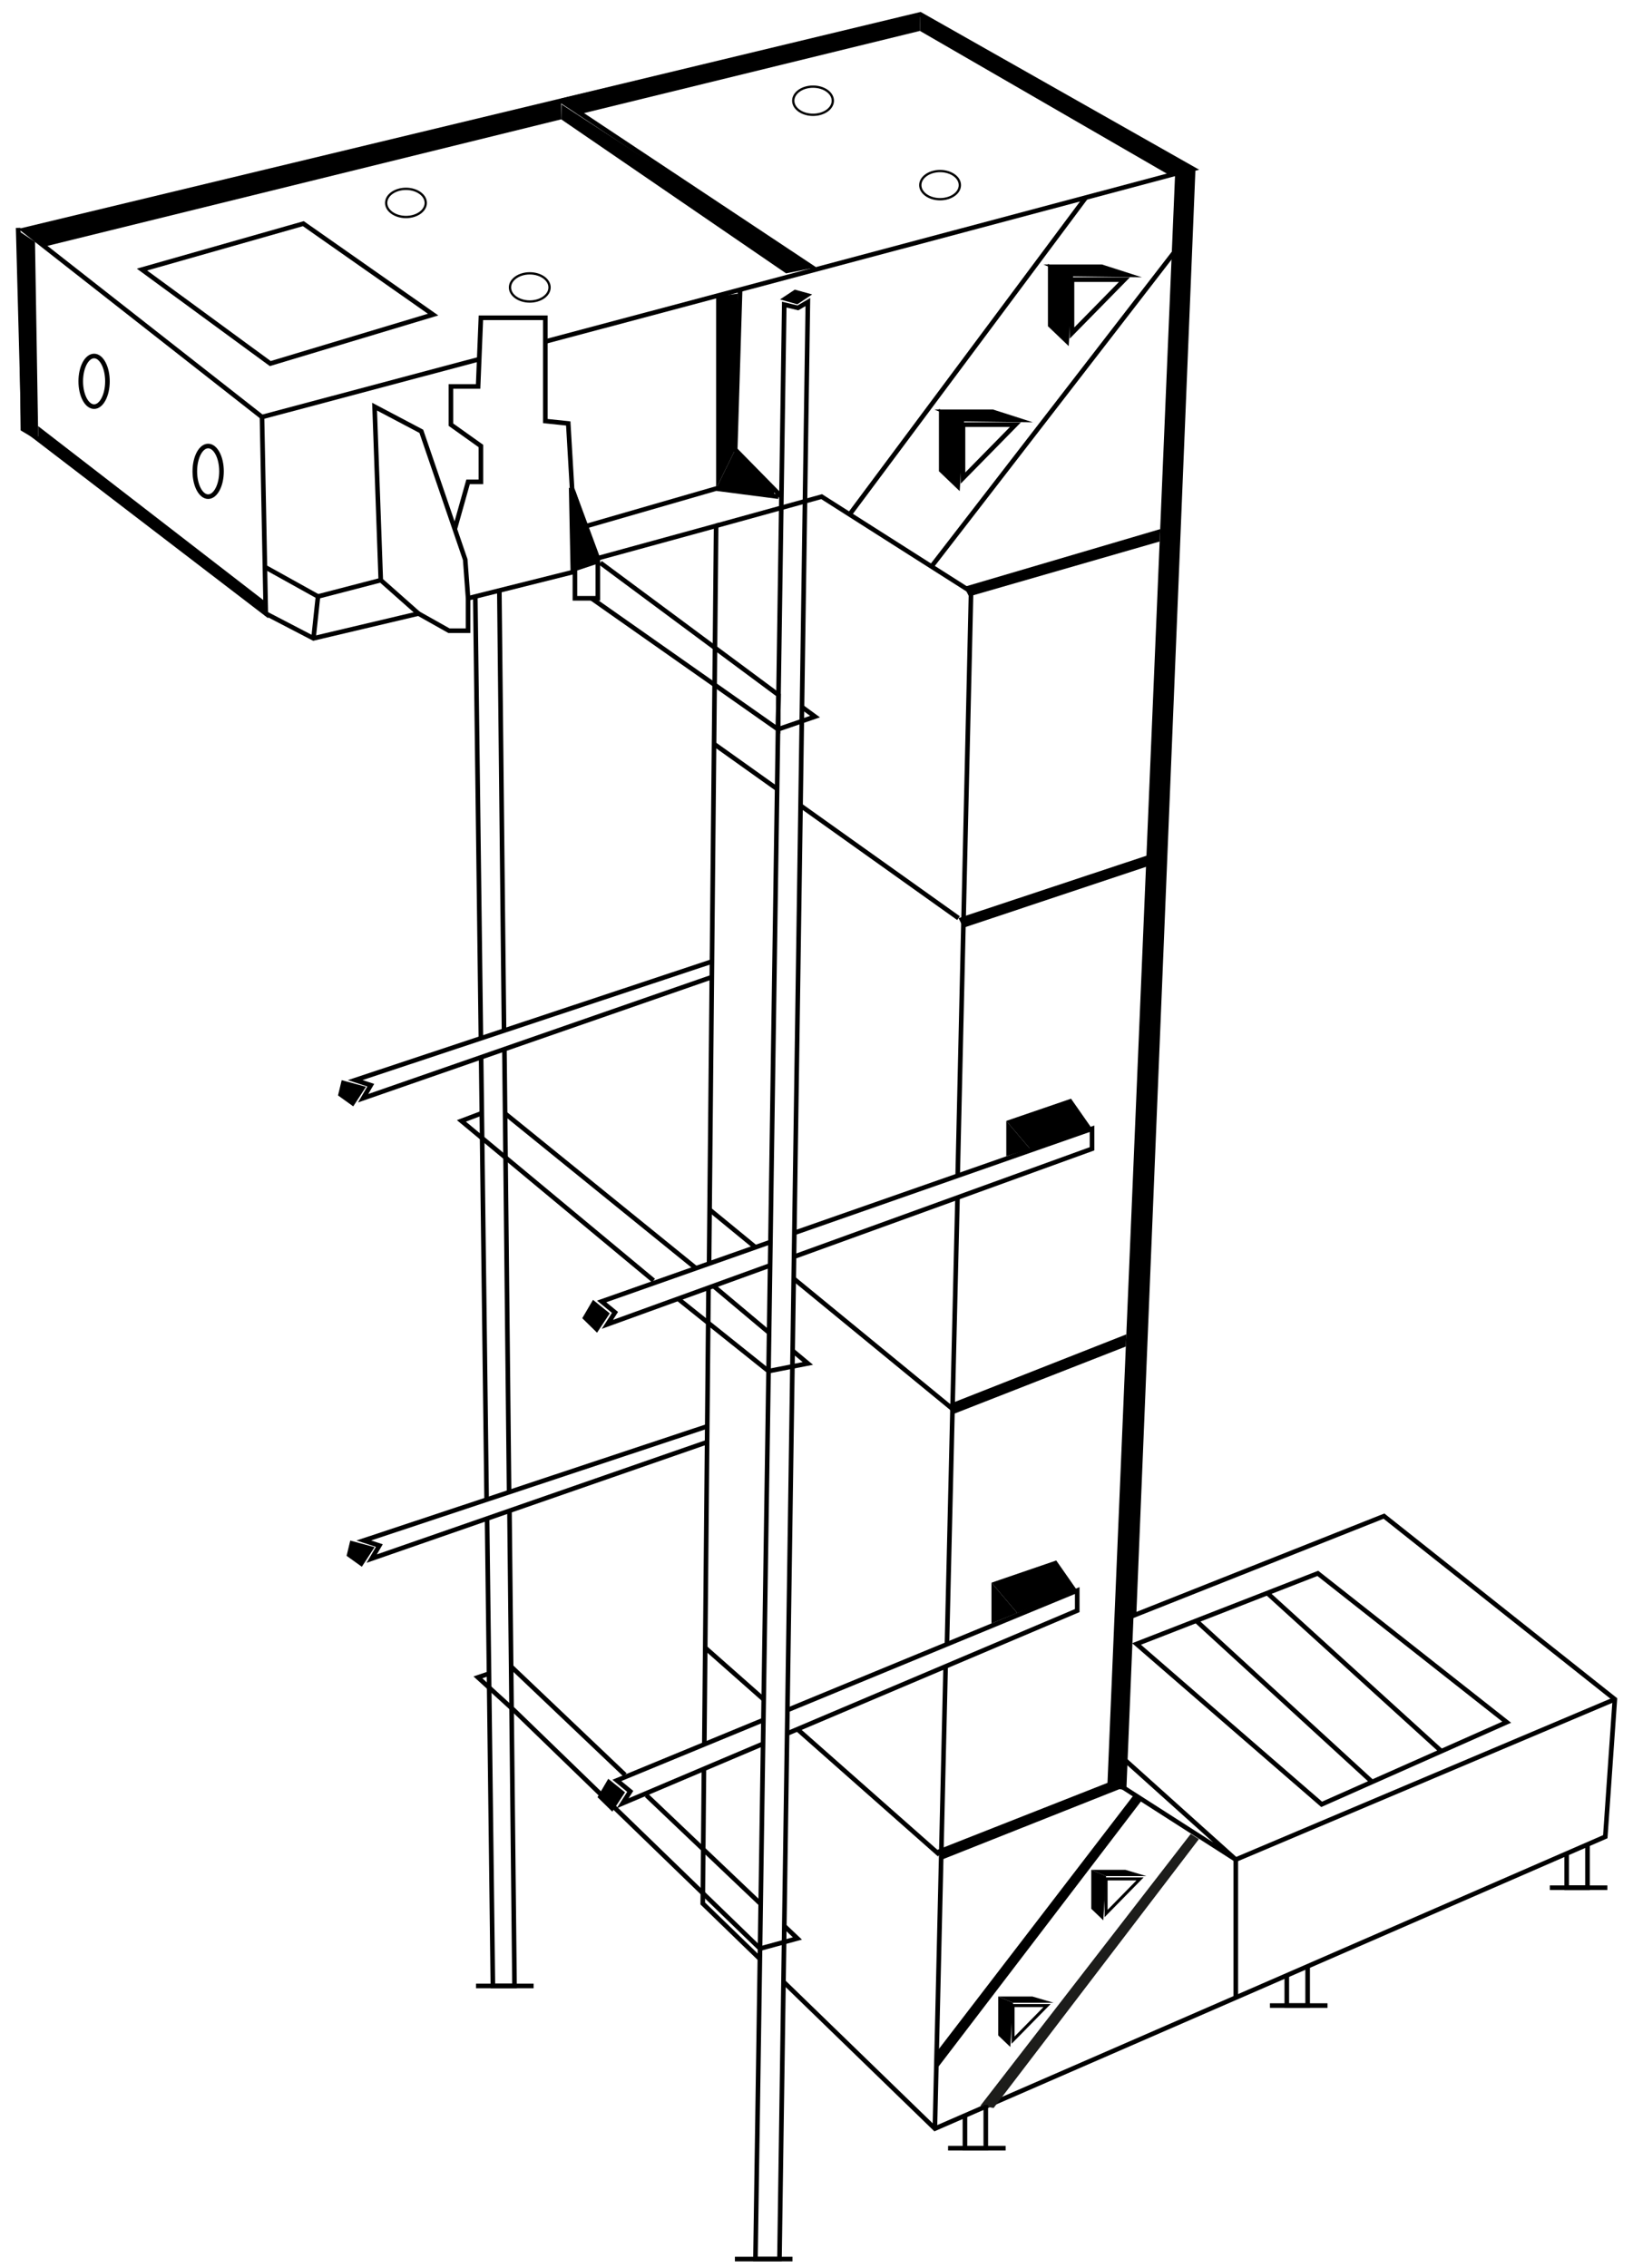 <svg xmlns="http://www.w3.org/2000/svg" id="Livello_1" data-name="Livello 1" viewBox="0 0 709.65 985.67"><defs><style>      .cls-1, .cls-2, .cls-3, .cls-4 {        stroke-miterlimit: 10;      }      .cls-1, .cls-2, .cls-3, .cls-4, .cls-5 {        stroke: #000;      }      .cls-2 {        stroke-width: 1.3px;      }      .cls-2, .cls-3, .cls-4, .cls-5 {        fill: none;      }      .cls-3, .cls-5 {        stroke-width: 2px;      }      .cls-6, .cls-7 {        stroke-width: 0px;      }      .cls-5 {        stroke-linejoin: round;      }      .cls-7 {        fill: #1d1d1b;      }    </style></defs><polyline class="cls-3" points="208.25 156.07 113.86 181.21 10.21 99.95 399.93 6.25 518.51 73.42 236.99 148.41"></polyline><polyline class="cls-3" points="113.86 181.21 115.51 266.62 10.21 185.98 7.89 99.02"></polyline><polyline class="cls-3" points="308.14 549.07 311.21 228.48 259.79 242.57 259.79 259.99 249.84 259.99 249.84 248.38 203.41 259.99 203.41 274.08 195.12 274.08 181.85 266.62 136.24 277.4 115.51 266.62"></polyline><line class="cls-3" x1="306.08" y1="758.02" x2="307.9" y2="559.29"></line><polyline class="cls-3" points="330.22 851.23 305.4 827.16 305.91 768.41"></polyline><polyline class="cls-3" points="518.51 73.42 492.8 701.95 601.43 658.83 701.76 738.43 697.61 798.14 406.27 925 340.48 861.19"></polyline><line class="cls-3" x1="243.89" y1="43.77" x2="354.37" y2="117.14"></line><polygon class="cls-6" points="504.17 229.93 418.98 255.03 421.11 259.2 503.95 235.31 504.17 229.93"></polygon><polygon class="cls-6" points="499.85 371.31 416.54 398.98 418.68 403.15 499.85 376.07 499.85 371.31"></polygon><polygon class="cls-6" points="489.47 579.85 411.76 610.46 413.89 614.63 489.25 585.13 489.47 579.85"></polygon><polygon class="cls-6" points="484.92 773.31 407.21 803.92 409.35 808.09 488.37 776.72 484.92 773.31"></polygon><polygon class="cls-6" points="492.86 779.8 407.05 891.63 407.21 898.88 496.4 782.06 492.86 779.8"></polygon><polygon class="cls-7" points="517.46 796.93 426.05 915.05 431.8 916.02 520.99 799.2 517.46 796.93"></polygon><polygon class="cls-6" points="399.93 6.25 243.89 42.79 251.16 49.79 399.77 13.43 399.93 6.25"></polygon><polygon class="cls-6" points="243.89 43.77 10.21 99.95 19.04 107.23 243.89 51.86 243.89 43.77"></polygon><polygon class="cls-6" points="508.55 76.32 399.77 13.43 399.93 6.11 518.51 73.42 508.55 76.32"></polygon><polygon class="cls-6" points="341.6 118.79 243.89 51.86 244.05 45.35 353.32 116.44 341.6 118.79"></polygon><ellipse class="cls-4" cx="353.32" cy="43.77" rx="8.6" ry="6.12"></ellipse><ellipse class="cls-4" cx="408.53" cy="80.45" rx="8.6" ry="6.12"></ellipse><ellipse class="cls-4" cx="230.22" cy="124.9" rx="8.6" ry="6.12"></ellipse><ellipse class="cls-4" cx="176.42" cy="88.18" rx="8.6" ry="6.12"></ellipse><polygon class="cls-6" points="481.19 776.93 489.48 777.82 518.51 73.42 510.63 76.32 481.19 776.93"></polygon><polyline class="cls-3" points="416.17 511.12 421.99 257.11 357.06 215.82 311.21 228.48"></polyline><line class="cls-3" x1="411.51" y1="714.58" x2="416.1" y2="520.5"></line><line class="cls-3" x1="406.27" y1="925" x2="410.94" y2="724.04"></line><polyline class="cls-3" points="537.04 868.06 537.04 808.09 701.76 738.43"></polyline><polyline class="cls-5" points="487.2 763.31 537.04 808.09 484.92 774.71"></polyline><polygon class="cls-3" points="465.85 121.51 465.85 144.73 488.65 121.51 465.85 121.51"></polygon><polygon class="cls-1" points="463.99 149.29 455.9 141.55 455.9 115.43 465.85 119.62 463.99 149.29"></polygon><polygon class="cls-1" points="492.9 119.95 465.85 119.62 455.9 115.43 478.81 115.43 492.9 119.95"></polygon><polygon class="cls-3" points="418.48 184.53 418.48 207.75 441.29 184.53 418.48 184.53"></polygon><polygon class="cls-1" points="416.62 212.31 408.53 204.57 408.53 178.45 418.48 182.63 416.62 212.31"></polygon><polygon class="cls-1" points="445.54 182.97 418.48 182.63 408.53 178.45 431.44 178.45 445.54 182.97"></polygon><line class="cls-3" x1="471.86" y1="85.84" x2="369.21" y2="223.56"></line><line class="cls-3" x1="512.15" y1="107.23" x2="404.79" y2="246.18"></line><line class="cls-3" x1="337.71" y1="342.82" x2="310.29" y2="323.29"></line><line class="cls-3" x1="416.54" y1="398.98" x2="347.9" y2="350.08"></line><line class="cls-3" x1="328.3" y1="542.01" x2="308.32" y2="525.62"></line><line class="cls-3" x1="414.24" y1="612.5" x2="344.92" y2="555.64"></line><line class="cls-3" x1="331.88" y1="738.49" x2="306.48" y2="716.05"></line><line class="cls-3" x1="408.25" y1="805.95" x2="346.53" y2="751.43"></line><polygon class="cls-2" points="440.25 871.52 440.25 886.55 455.01 871.52 440.25 871.52"></polygon><polygon class="cls-6" points="439.04 889.51 433.8 884.5 433.8 867.58 440.25 870.29 439.04 889.51"></polygon><polygon class="cls-6" points="457.87 870.3 440.25 870.29 433.8 867.58 448.63 867.58 457.87 870.3"></polygon><polygon class="cls-2" points="480.67 816.48 480.67 831.52 495.43 816.48 480.67 816.48"></polygon><polygon class="cls-6" points="479.46 834.47 474.23 829.46 474.23 812.54 480.67 815.26 479.46 834.47"></polygon><polygon class="cls-6" points="498.19 815.26 480.67 815.26 474.23 812.54 489.06 812.54 498.19 815.26"></polygon><polyline class="cls-3" points="559.2 858.41 559.2 871.52 568.26 871.52 568.26 854.46"></polyline><line class="cls-3" x1="576.89" y1="871.52" x2="551.88" y2="871.52"></line><polyline class="cls-3" points="680.82 805.45 680.82 820.3 689.87 820.3 689.87 801.51"></polyline><line class="cls-3" x1="698.51" y1="820.3" x2="673.5" y2="820.3"></line><polyline class="cls-3" points="419.33 918.65 419.33 933.5 428.39 933.5 428.39 914.71"></polyline><line class="cls-3" x1="437.02" y1="933.5" x2="412.01" y2="933.5"></line><polygon class="cls-3" points="493.91 714.39 572.68 683.71 654.77 748.38 574.34 784.08 493.91 714.39"></polygon><ellipse class="cls-3" cx="40.89" cy="165.7" rx="5.8" ry="11"></ellipse><ellipse class="cls-3" cx="90.46" cy="204.82" rx="5.8" ry="11"></ellipse><polygon class="cls-6" points="16.63 191.58 8.96 187.02 7.92 100.23 15.21 105.08 16.63 191.58"></polygon><polygon class="cls-6" points="114.75 266.03 16.63 191.58 16.56 185.16 114.75 261.02 114.75 266.03"></polygon><polyline class="cls-3" points="334.66 549.88 263.94 575.5 267.26 570.31 261.45 565.55 334.81 539.71"></polyline><polyline class="cls-3" points="345.55 535.63 474.56 490.5 474.56 499.21 345.55 545.94"></polyline><polygon class="cls-6" points="259.46 579.12 253.03 572.83 257.7 564.85 264.98 570.73 259.46 579.12"></polygon><polyline class="cls-3" points="309.33 424.6 157.8 477.24 161.12 471.57 154.35 469.36 309.42 417.81"></polyline><polygon class="cls-6" points="153.51 480.77 146.89 476.03 148.48 469.39 159.05 472.26 153.51 480.77"></polygon><polyline class="cls-3" points="307.28 626.67 161.53 677.3 164.85 671.63 158.08 669.42 307.9 619.62"></polyline><polygon class="cls-6" points="157.24 680.83 150.62 676.09 152.21 669.46 162.78 672.32 157.24 680.83"></polygon><polygon class="cls-6" points="447.61 499.21 474.56 490.5 465.44 477.44 437.3 487.09 447.61 499.21"></polygon><polygon class="cls-6" points="437.3 487.09 437.3 502.42 447.61 499.21 437.3 487.09"></polygon><polyline class="cls-3" points="331.6 757.76 270.57 783.63 273.89 778.45 268.08 773.68 331.75 747.42"></polyline><polyline class="cls-3" points="342.2 743.11 468.13 691.17 468.13 699.88 342.05 753.33"></polyline><polygon class="cls-6" points="266.09 787.26 259.66 780.96 264.33 772.98 271.61 778.86 266.09 787.26"></polygon><polygon class="cls-6" points="442.05 700.91 468.13 691.17 459.01 678.11 430.87 687.76 442.05 700.91"></polygon><polygon class="cls-6" points="430.87 687.76 430.87 705.47 442.05 700.91 430.87 687.76"></polygon><polygon class="cls-3" points="351.07 131.26 338.73 981.67 328.3 981.67 340.81 132.36 346.76 133.79 351.07 131.26"></polygon><polygon class="cls-6" points="338.98 130.11 345.41 125.86 352.94 127.94 346.5 132.24 338.98 130.11"></polygon><polyline class="cls-3" points="260.9 244.57 338.31 302 338.09 316.93 257.03 259.99"></polyline><polyline class="cls-3" points="348.52 307.25 354.19 311.4 338.09 316.93"></polyline><line class="cls-3" x1="208.98" y1="451.2" x2="206.55" y2="259.2"></line><line class="cls-3" x1="211.47" y1="651.66" x2="209.08" y2="459.42"></line><polyline class="cls-3" points="221.4 656.52 223.59 862.99 214.19 862.99 211.67 659.9"></polyline><line class="cls-3" x1="219.2" y1="455.92" x2="221.23" y2="648.41"></line><line class="cls-3" x1="217" y1="256.59" x2="219.03" y2="447.84"></line><line class="cls-3" x1="302.44" y1="551.11" x2="219.5" y2="483.88"></line><polyline class="cls-3" points="208.98 483.88 200.51 487.09 284 556.46"></polyline><polyline class="cls-3" points="294.65 564.37 333.98 595.82 351.07 592.49 344.46 586.97"></polyline><line class="cls-3" x1="334.23" y1="579.12" x2="310.02" y2="558.8"></line><polyline class="cls-3" points="340.83 836.95 346.53 842.36 330.29 846.77 223.59 743.41 207.69 728.9 212.51 727.27"></polyline><line class="cls-3" x1="280.9" y1="780.12" x2="330.72" y2="827.5"></line><line class="cls-3" x1="222.26" y1="724.35" x2="271.61" y2="771.28"></line><polygon class="cls-3" points="61.7 117.14 131.82 97.19 188.21 136.71 117.45 157.99 61.7 117.14"></polygon><polyline class="cls-3" points="203.41 259.99 202.17 243.19 183.09 187.43 162.78 176.71 165.47 252.11 181.85 266.62"></polyline><polyline class="cls-3" points="338.31 215.82 311.21 212.31 255.23 228.48"></polyline><polyline class="cls-3" points="165.47 252.11 138.18 259.2 136.24 277.4"></polyline><line class="cls-3" x1="114.75" y1="246.18" x2="138.18" y2="259.2"></line><polyline class="cls-3" points="197.63 229.93 203.41 209.4 208.98 209.4 208.98 193.81 195.95 184.53 195.95 167.94 207.77 167.94 208.98 138.09 236.99 138.09 236.99 182.97 246.94 184.01 248.6 212.31 259.79 242.57"></polyline><polyline class="cls-3" points="321.63 125.86 319.5 195.38 339.58 215.82"></polyline><polygon class="cls-6" points="311.21 212.31 319.5 195.38 320.7 127.59 311.21 128.85 311.21 212.31"></polygon><polygon class="cls-6" points="336.46 212.65 319.5 195.38 311.21 212.31 336.46 215.58 336.46 212.65"></polygon><line class="cls-3" x1="231.88" y1="862.99" x2="206.86" y2="862.99"></line><line class="cls-3" x1="344.39" y1="981.67" x2="319.37" y2="981.67"></line><polygon class="cls-6" points="260.9 244.57 247.96 248.85 247.22 211.93 249.98 213.27 260.9 244.57"></polygon><line class="cls-3" x1="550.73" y1="692.26" x2="626.37" y2="760.99"></line><line class="cls-3" x1="519.83" y1="704.29" x2="596.28" y2="774.34"></line></svg>